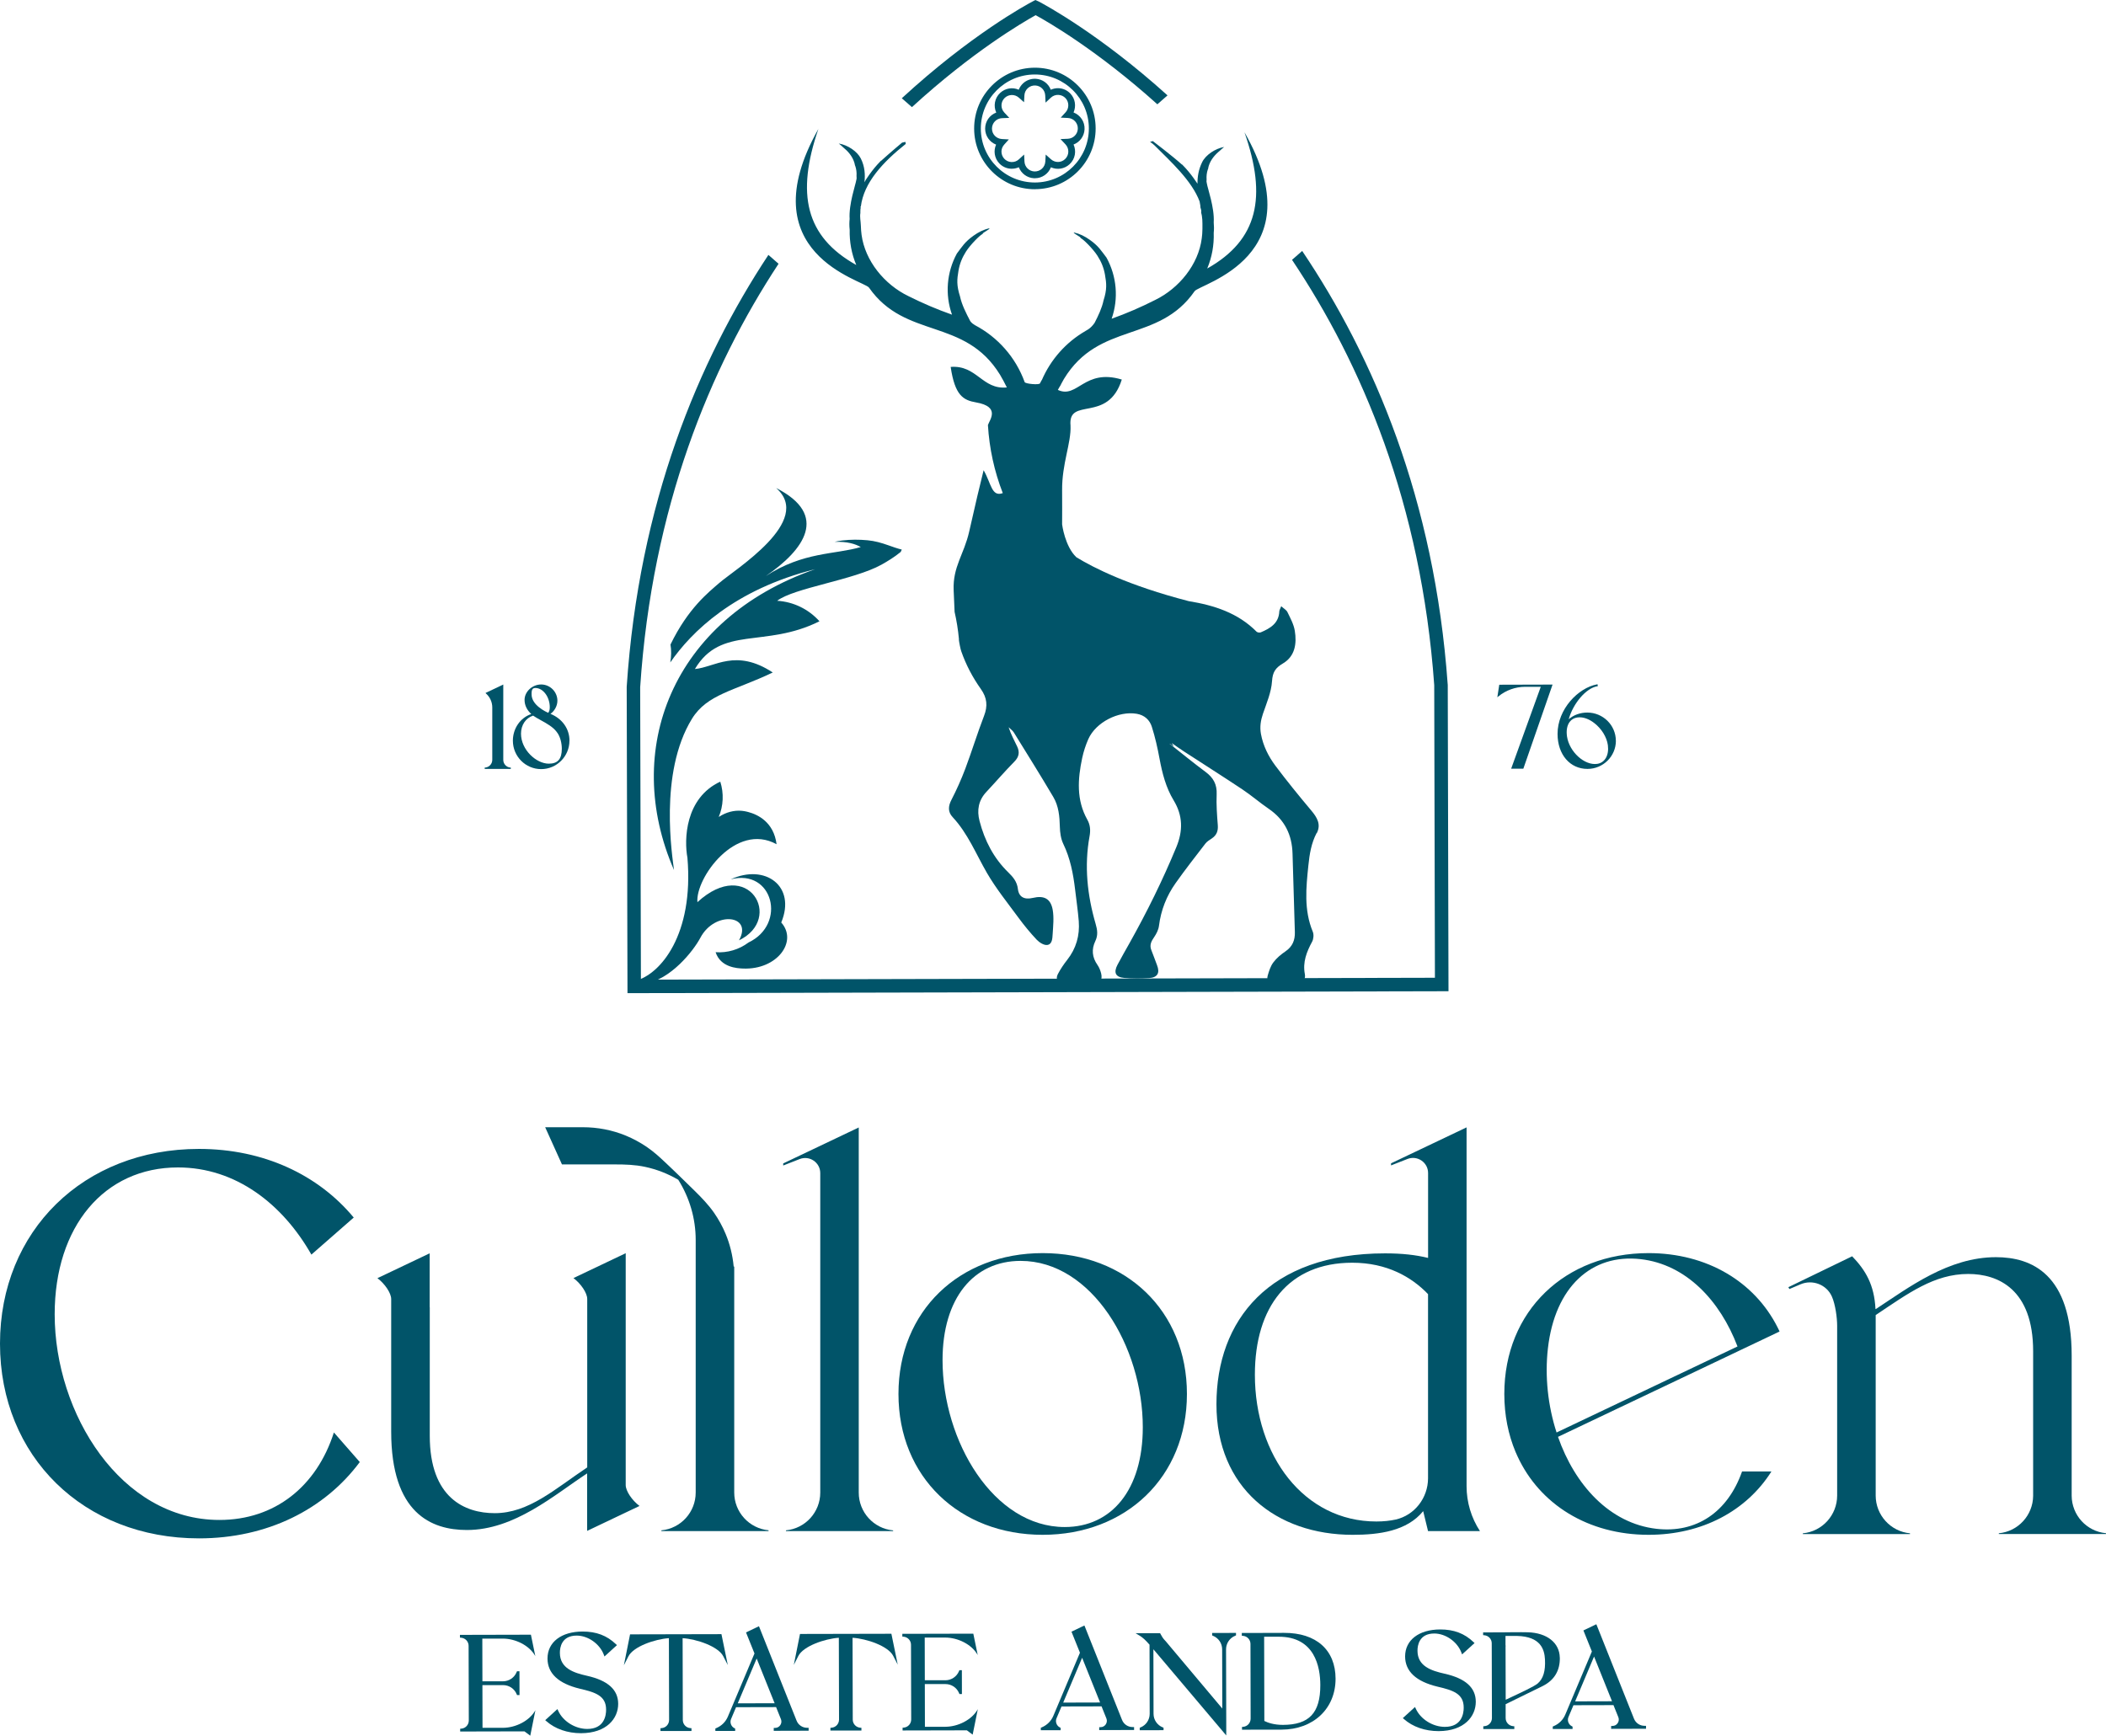 <?xml version="1.0" encoding="UTF-8"?><svg id="b" xmlns="http://www.w3.org/2000/svg" viewBox="0 0 425.2 350.47"><defs><style>.d{fill:#015469;}</style></defs><g id="c"><g><g><g><path class="d" d="M313.46,138.23l-5.9,16.99h-2.46s5.98-16.54,5.98-16.54h-3.17c-1.95,.01-3.85,.69-5.36,1.92l-.24,.2,.39-2.54,10.77-.03Z"/><path class="d" d="M326.25,149.56c0,3.14-2.57,5.7-5.74,5.7-3.54,0-6.03-2.9-6.04-7.06-.01-5.02,4.18-9.31,7.95-10.01l.12-.02,.06,.38-.12,.02c-2.24,.37-4.85,3.43-5.76,6.66,.99-.86,2.33-1.35,3.75-1.35,3.17,0,5.76,2.54,5.77,5.68Zm-7.79-4.69c-.65,.1-1.18,.4-1.55,.9-.53,.71-.71,1.76-.53,2.96,.48,3.1,3.54,5.88,6.09,5.51,1.56-.23,2.42-1.74,2.16-3.76-.22-1.65-1.29-3.38-2.8-4.52-.97-.74-2-1.13-2.92-1.12-.15,0-.3,.01-.44,.03Z"/></g><g><path class="d" d="M103.13,154.99v.27s-5.27,0-5.27,0v-.27s.11,0,.11,0c.81-.08,1.42-.75,1.42-1.57v-.43s0-9.46,0-9.46h0s0-.68,0-.68c0-1.06-.45-2.08-1.24-2.79l-.13-.12,.16-.09,3.43-1.63v15.21c0,.81,.61,1.48,1.42,1.56h.11Z"/><path class="d" d="M114.97,149.56c0,3.16-2.56,5.74-5.71,5.74s-5.71-2.57-5.71-5.74c0-2.48,1.52-4.66,3.72-5.38-.89-.8-1.36-1.79-1.36-2.86,0-1.66,1.56-3.11,3.35-3.11s3.28,1.47,3.28,3.28c0,1.12-.68,2.17-1.4,2.65,2.38,.97,3.84,3.02,3.84,5.43Zm-4.17,4.64c1.82,0,2.63-.93,2.63-3.02,0-1.03-.28-2.47-1.05-3.41-.72-.97-1.98-1.68-3.2-2.35-.56-.31-1.1-.61-1.55-.92-1.48,.48-2.44,1.9-2.44,3.64,0,3.27,3.09,6.06,5.61,6.06Zm-2.69-15.28c-.25,0-.43,.06-.55,.18-.21,.22-.25,.61-.23,1.19,.05,2.11,2.86,3.43,3.36,3.64,.2-.24,.31-.62,.31-1.13,0-2.07-1.35-3.88-2.89-3.88Z"/></g><g><g><path class="d" d="M209.09,3.06c2.62,1.43,12.54,7.17,24.58,18l2.05-1.8C222,6.87,210.91,.93,209.73,.31l-.69-.31-.64,.34c-1.18,.62-12.47,6.74-26.33,19.5l2.05,1.79c12.15-11.13,22.24-17.04,24.97-18.56Z"/><path class="d" d="M292.29,138.2c-2.66-37.41-15.01-66.18-29.38-87.53l-2.05,1.8c14.04,20.97,26.09,49.2,28.71,85.88l.14,59.08-160.31,.38-.15-59.03c2.42-36.4,14.14-64.53,27.94-85.52l-2.05-1.79c-14.11,21.37-26.14,50.06-28.61,87.22l.16,61.85,165.76-.39-.15-61.85v-.09Z"/></g><path class="d" d="M265.84,168.26c.94-1.78,.08-3.21-1.11-4.62-2.48-2.95-4.92-5.95-7.23-9.03-1.42-1.9-2.48-4.03-2.92-6.43-.25-1.4-.05-2.69,.4-4.03,.74-2.16,1.69-4.36,1.84-6.59,.12-1.85,.69-2.7,2.21-3.6,2.45-1.45,2.81-4.02,2.39-6.59-.21-1.31-.9-2.56-1.49-3.78-.21-.43-.74-.71-1.25-1.18-.2,.52-.38,.78-.39,1.05-.11,2.41-1.83,3.41-3.73,4.22-.23,.1-.69,.04-.86-.13-3.77-3.81-8.6-5.33-13.66-6.16,0,0-.02,0-.03,0-.03,0-.06-.02-.1-.03-12.03-3.12-19.09-6.69-22.59-8.84-2.31-2.18-2.87-6.56-2.88-6.64,0-1.99,.03-3.98,0-6.87-.05-5.39,1.85-9.55,1.7-13.05-.57-5.96,7.54-.38,10.35-9.32-7.6-2.29-8.93,3.95-12.91,2.09,.2-.37,.41-.73,.63-1.07,0,0-.02,0-.03,0,.23-.44,.46-.86,.63-1.14,7.1-11.67,19.08-7.18,26.38-17.72,1.03-1.49,24.39-6.97,10.07-32.09,4.57,13.08,2.75,21.72-7.52,27.51,.96-2.3,1.39-4.75,1.31-7.2,0,0,0-.01,0-.02,.08-.71,.06-1.41,0-2.09,.19-2.95-1.27-7-1.38-7.83-.04-.13-.07-.27-.08-.41,0-.14,0-.28,.02-.41-.05-.7,.03-1.41,.24-2.02,.02-.06,.04-.11,.07-.16,.03-.2,.07-.4,.13-.59,.39-1.25,1.23-2.23,2.22-3.04,.28-.27,.58-.53,.89-.77-1.8,.3-3.74,1.62-4.44,3.05-.74,1.5-.96,2.96-.95,4.37-.02-.03-.04-.07-.06-.1-.09-.13-.19-.26-.28-.4-.61-.91-1.29-1.78-2.02-2.6-.08-.1-.19-.21-.32-.34-.13-.14-.26-.29-.4-.42-.03-.01-.06-.03-.09-.04-1.91-1.72-5.85-4.71-5.85-4.71-.19,.05-.36,.13-.56,.16,.32,.21,.63,.44,.91,.71,3.35,3.35,7.52,7.12,9.1,11.32,.03,.16,.06,.31,.08,.47,.03,.1,.05,.2,.06,.31h0s0,.03,0,.04c0,0,0,.01,0,.02l.04,.43c.03,.08,.06,.16,.08,.24,0,0,0,.01,0,.02,0,0,0,0,0,0,0,.02,.01,.04,.02,.06,.04,.13,.05,.27,.06,.41l-.03,.22c.06,.21,.11,.42,.14,.63,.09,.53,.12,1.07,.12,1.61,0,.36,0,.72,0,1.08,0,.31-.02,.63-.04,.95,0,.05-.01,.1-.01,.15-.02,.28-.05,.55-.09,.83-.67,5.24-4.54,10.05-9.42,12.43-2.84,1.44-5.77,2.71-8.77,3.78h0c1.43-4.1,1.03-8.58-1.04-12.34-1.03-1.33-1.57-2.33-3.4-3.61-1-.7-1.94-1.19-3.2-1.48-.07,.28,1.47,.88,1.38,1.15,.45,.14,2.46,2.11,3.39,3.56,.78,1.21,1.28,2.44,1.52,3.81,.32,1.81,.43,2.97-.29,5.23-.31,1.5-1.06,3.08-1.8,4.51-.83,1.23-1.81,1.61-1.81,1.61,0,0,0,.01,0,.02-3.95,2.27-7.06,5.77-8.86,9.96,0,0-.02,0-.03-.01-.11,.21-.22,.43-.33,.64-.16,.36-2.95,.1-3.09-.25-1.8-4.98-5.41-9.08-10.08-11.52-.02-.02-.03-.04-.07-.06-.56-.3-.83-.73-.86-.78-.81-1.54-1.69-3.28-2.04-4.93-.72-2.26-.62-3.42-.31-5.23,.24-1.38,.73-2.61,1.5-3.82,.92-1.45,2.92-3.43,3.37-3.57-.09-.27,1.45-.88,1.38-1.16-1.27,.29-2.2,.79-3.2,1.49-1.82,1.29-2.36,2.29-3.38,3.62-2.05,3.77-2.43,8.25-.98,12.34h0c-3.01-1.06-5.94-2.31-8.79-3.74-4.88-2.35-8.77-7.15-9.47-12.38-.04-.28-.07-.56-.09-.84,0-.05-.01-.09-.01-.14-.02-.32-.04-.64-.05-.95-.03-.89-.23-1.62-.09-2.5,.03-.21-.06,0,0-.2v-.12c0-.14,0-.29,.01-.43,.19-.35-.03-.06-.01-.11,0,0,.03-.02,0,0-.06,.08,.16-.34,.05-.18,0-.07-.02,.15-.01,.08,.1-.07-.09-.27-.03-.3,.04-.06,0,0,0,0h.08c.59-4.85,4.46-9.01,9.11-12.7-.17-.03-.02-.24-.1-.33,.06-.04,.11-.09,.17-.13-.06,.04-.12,.08-.18,.12-.01,0-.01-.02-.03-.03,.02-.02,.02-.03,0,0l-.64,.14s-2.3,1.92-4.21,3.65c-.03,.01-.06,.03-.09,.04-.14,.14-.27,.28-.4,.43-.13,.13-.24,.24-.32,.34-.73,.82-1.4,1.7-2.01,2.61-.08,.14-.18,.27-.27,.4-.11,.17-.2,.36-.3,.54,.17-1.54,.09-3.15-.73-4.8-.71-1.43-2.65-2.74-4.46-3.03,.31,.24,.61,.5,.89,.77,1,.81,1.84,1.78,2.24,3.03,.06,.2,.11,.39,.14,.59,.03,.05,.05,.1,.07,.16,.21,.62,.3,1.32,.25,2.02,.02,.13,.03,.27,.02,.41,0,.14-.03,.28-.07,.41-.11,.83-1.55,4.89-1.34,7.84-.07,.68-.08,1.38,0,2.09,0,.04,.01,.07,.01,.1-.06,2.41,.37,4.84,1.33,7.11-10.29-5.74-12.15-14.37-7.65-27.47-14.2,25.19,9.18,30.56,10.22,32.04,7.35,10.51,19.31,5.96,26.46,17.6,.37,.6,1.03,1.85,1.37,2.55-4.98,.5-6.03-4.55-11.34-4.14,.85,5.78,2.54,6.72,5.14,7.17,4.96,.87,2.73,3.52,2.38,4.57,.28,4.71,1.29,9.35,3,13.74-2.27,.83-2.32-1.95-3.87-4.62-1.13,4.57-1.24,5.07-2.91,12.38-1.05,4.65-3.33,7.07-3.14,11.84,.08,1.73,.12,2.65,.19,4.38,.41,1.79,.7,3.61,.87,5.44,0,.08,0,.15,0,.22,.02,.33,.34,2.01,.49,2.34,.94,2.69,2.27,5.22,3.95,7.59,1.25,1.77,1.41,3.41,.64,5.4-1.36,3.53-2.46,7.15-3.79,10.69-.81,2.14-1.75,4.25-2.8,6.28-.68,1.3-.72,2.46,.24,3.48,3.07,3.29,4.71,7.43,6.91,11.24,1.85,3.19,4.2,6.1,6.39,9.08,1.14,1.55,2.37,3.05,3.69,4.45,.53,.56,1.47,1.15,2.13,1.05,1.02-.15,1.02-1.36,1.08-2.22,.1-1.62,.28-3.29,.01-4.86-.4-2.28-1.75-2.96-4.02-2.42-1.69,.4-2.82-.17-3.01-1.81-.17-1.47-.97-2.4-1.95-3.36-2.95-2.87-4.76-6.41-5.79-10.35-.57-2.18-.23-4.18,1.38-5.89,1.9-2.03,3.72-4.15,5.67-6.13,.94-.95,1.07-1.91,.55-3.02-.6-1.26-1.27-2.48-1.73-3.9,.36,.36,.81,.66,1.07,1.08,2.67,4.32,5.37,8.63,7.95,13,1.08,1.82,1.27,3.91,1.32,6.02,.03,1.16,.2,2.41,.69,3.44,1.42,2.93,2.01,6.04,2.39,9.22,.25,2.14,.57,4.27,.74,6.41,.22,2.88-.52,5.5-2.34,7.81-.71,.9-1.36,1.87-1.89,2.88-.52,1,0,1.94,1.12,1.99,2.03,.09,4.08,.11,6.11,.01,1.32-.06,1.83-.87,1.52-2.14-.15-.6-.39-1.22-.74-1.72-1.09-1.55-1.24-3.16-.43-4.84,.56-1.16,.41-2.25,.06-3.44-1.69-5.81-2.33-11.71-1.23-17.72,.22-1.19,.14-2.28-.45-3.33-2.24-3.99-1.94-8.21-1.04-12.46,.28-1.3,.7-2.59,1.23-3.8,1.51-3.41,6.1-5.75,9.78-5.13,1.58,.27,2.61,1.24,3.05,2.62,.67,2.11,1.16,4.29,1.56,6.47,.55,2.94,1.29,5.83,2.84,8.38,1.89,3.11,1.9,6.18,.55,9.45-2.75,6.66-5.93,13.1-9.45,19.38-.82,1.46-1.65,2.91-2.43,4.38-.83,1.58-.4,2.51,1.37,2.66,1.66,.14,3.34,.15,5.01,.03,1.72-.12,2.21-1.05,1.6-2.61-.39-1-.73-2.02-1.14-3.02-.43-1.04-.01-1.82,.57-2.66,.45-.66,.86-1.46,.96-2.25,.4-3.17,1.53-6.05,3.36-8.63,1.93-2.73,3.99-5.36,6.03-8.01,.33-.42,.84-.72,1.3-1.03,.96-.65,1.28-1.51,1.19-2.67-.16-2.07-.32-4.15-.23-6.22,.09-2.01-.67-3.37-2.24-4.53-2.46-1.83-4.84-3.78-7.25-5.68l.02-.03c.25,.2,.52,.39,.83,.55-.16-.21-.28-.43-.41-.66,.84,.59,1.67,1.19,2.53,1.74,3.89,2.53,7.81,5.01,11.67,7.58,1.85,1.23,3.54,2.7,5.38,3.96,3.2,2.19,4.69,5.23,4.79,9.06,.14,5.27,.31,10.54,.47,15.81,.05,1.63-.47,2.93-1.89,3.9-.91,.62-1.81,1.36-2.46,2.24-.57,.76-.87,1.75-1.14,2.68-.3,1.08,.4,1.69,1.35,1.7,1.66,0,3.32-.13,4.96-.32,.92-.1,1.37-.78,1.2-1.69-.47-2.42,.35-4.5,1.47-6.57,.29-.54,.36-1.44,.13-2-1.82-4.38-1.36-8.89-.89-13.4,.23-2.25,.58-4.46,1.66-6.53Z"/><path class="d" d="M208.97,38.21c-6.76,.02-12.28-5.47-12.29-12.24-.02-6.76,5.47-12.28,12.24-12.3,6.76-.02,12.28,5.47,12.29,12.24,.02,6.76-5.47,12.28-12.24,12.29Zm-.06-23.17c-6.01,.01-10.89,4.92-10.88,10.93,.01,6.01,4.92,10.89,10.93,10.88,6.01-.01,10.89-4.92,10.88-10.93s-4.92-10.89-10.93-10.88Zm.04,20.95c-.07,0-.13,0-.2,0-1.4-.08-2.57-.97-3.05-2.22-.49,.22-1.04,.32-1.58,.3-.92-.04-1.78-.44-2.4-1.12-.96-1.05-1.16-2.52-.61-3.75-1.3-.5-2.21-1.76-2.21-3.22,0-1.49,.92-2.76,2.24-3.25-.6-1.32-.33-2.93,.79-3.97,1.04-.97,2.52-1.19,3.75-.64,.2-.51,.51-.96,.93-1.34,.69-.61,1.59-.92,2.51-.87,1.39,.08,2.56,.97,3.03,2.21,.49-.22,1.03-.33,1.57-.31,.92,.03,1.78,.43,2.41,1.11,.97,1.04,1.17,2.55,.62,3.79,1.36,.52,2.3,1.87,2.22,3.4-.07,1.42-.97,2.6-2.22,3.07,.6,1.32,.33,2.93-.79,3.97-1.05,.98-2.53,1.19-3.78,.63-.51,1.3-1.77,2.21-3.22,2.21Zm-2.18-4.82l.07,1.45c.05,1.08,.91,1.94,1.99,2,1.18,.05,2.15-.83,2.22-1.99l.08-1.42,1.06,.95c.82,.73,2.04,.73,2.84-.03,.85-.79,.89-2.12,.1-2.97l-1.01-1.08,1.48-.06c1.09-.05,1.96-.91,2.01-2,.06-1.16-.84-2.15-2-2.2l-1.45-.07,.98-1.07c.74-.8,.73-2.06,0-2.85-.38-.41-.9-.65-1.46-.67-.56-.03-1.1,.18-1.51,.56l-1.07,1-.07-1.46c-.05-1.08-.9-1.94-1.98-2-.56-.03-1.1,.15-1.52,.53-.42,.37-.67,.89-.7,1.45l-.08,1.4-1.05-.93c-.82-.72-2.03-.7-2.83,.04-.85,.79-.9,2.12-.1,2.97l1.01,1.08-1.48,.06c-1.13,.05-2.02,.97-2.02,2.11s.88,2.03,1.99,2.1l1.42,.08-.95,1.06c-.73,.81-.72,2.02,.01,2.83,.38,.41,.9,.66,1.46,.68,.57,.02,1.1-.17,1.51-.55l1.07-.98Z"/><g><path class="d" d="M157.73,186.28h0c3.08-7.39-3.29-11.93-10.2-8.72,8.5-2.24,11.42,9.02,3.59,12.75-1.9,1.43-4.26,2.13-6.64,1.96,1.01,3.08,4.35,3.25,5.53,3.3,6.91,.29,11.11-5.49,7.73-9.29Z"/><g><path class="d" d="M179.37,110.11c-1.41-.5-2.73-.88-4.22-1.02-1.69-.16-3.4-.16-5.08,.04-.55,.07-1.07,.16-1.58,.28,2.68-.08,4.18,.43,5.3,1.05-5.2,1.54-11.59,.92-19.19,5.87,7.73-5.3,12.86-12.32,2.1-17.79,7.63,6.64-8.32,16.42-11.5,19.19-2.14,1.87-6.26,5.06-9.83,12.42,.19,1.13,.18,2.34-.04,3.61,4.26-6.15,12.88-14.72,29.25-18.83h0c-29,10.12-39.03,36.61-28.5,60.75-.29-2.53-3.14-19.53,3.62-30.53,3.07-5,8.52-5.63,16.32-9.36-7.48-4.92-11.73-1.05-15.72-.7,5.3-8.89,14.13-4.13,25.15-9.64-2.19-2.45-5.26-3.94-8.54-4.14,3.39-2.6,15.46-4.19,21.04-7.28,1.24-.69,2.65-1.55,3.9-2.58,.07-.16,.15-.32,.22-.48-.92-.22-1.82-.55-2.7-.86Z"/><path class="d" d="M140.81,182.17c-.44-4.8,7.72-16.26,15.98-11.7-.57-4.47-3.78-5.99-5.7-6.5-.14-.04-.29-.07-.44-.11,0,0,0,0-.01,0-.24-.05-.48-.1-.72-.12-.18-.02-.28-.03-.28-.03h0c-1.46-.1-3,.26-4.53,1.25,.95-2.26,1.06-4.79,.31-7.13-7.14,3.33-7.31,11.76-6.63,15.37,1.31,15.51-5.44,23.6-10.58,24.87,.63,.22,1.27,.41,1.9,.59,5.32-.81,9.94-6.74,11.29-9.3,2.92-5.54,10.69-4.61,7.8,.51,9.12-4.35,1.85-17.11-8.4-7.7Z"/></g></g></g></g><g><g><path class="d" d="M108.11,345.28l-1.05,5.19-1.17-.87-8.47,.02h0s-4.51,.01-4.51,.01v-.56s.25-.02,.25-.02c.85-.08,1.48-.78,1.49-1.63l-.04-15.1c0-.85-.65-1.55-1.5-1.63l-.25-.02v-.56s1.74,0,1.74,0h0s12.59-.03,12.59-.03l.89,4.32c-1.21-2.19-4.05-3.53-6.54-3.53h-4.16s.02,8.62,.02,8.62h4.17c1.21-.01,2.28-.74,2.74-1.86l.07-.17h.5s.01,4.81,.01,4.81h-.5s-.07-.17-.07-.17c-.46-1.12-1.54-1.84-2.75-1.84h-4.17s.02,8.62,.02,8.62h4.17c2.5-.02,5.32-1.38,6.52-3.57Z"/><path class="d" d="M124.81,344.05c0,2.94-2.31,5.9-7.5,5.92-2.74,0-5.22-.86-7-2.43l-.23-.2,2.46-2.24,.16,.34c.96,2.13,3.43,3.67,5.87,3.67,3.44,0,3.81-2.73,3.8-3.9,0-2.78-2.1-3.48-5.29-4.22-4.33-1.04-6.53-3.09-6.54-6.1,0-3.3,2.78-5.44,7.09-5.45,2.76,0,4.89,.8,6.72,2.55l.21,.2-2.52,2.29-.14-.38c-.83-2.19-3.19-3.84-5.47-3.84-3.07,0-3.4,2.44-3.39,3.48,0,3.14,2.82,4.04,5.45,4.63,4.24,.95,6.31,2.81,6.32,5.66Z"/><path class="d" d="M146.94,336.2l-.92-1.78c-1.03-1.99-5.38-3.46-8.2-3.64l.04,16.53c0,.85,.65,1.55,1.5,1.63l.25,.02v.56s-1.74,0-1.74,0h0s-1.39,0-1.39,0h-1.39s0,0,0,0h-1.74s0-.56,0-.56l.25-.02c.85-.08,1.48-.78,1.49-1.63l-.04-16.53c-2.82,.19-7.17,1.68-8.18,3.68l-.91,1.79,1.25-6.24,18.45-.04,1.28,6.23Z"/><path class="d" d="M163.26,348.88v.59s-7.04,.02-7.04,.02v-.59s.27,0,.27,0c.43,0,.81-.2,1.05-.56s.29-.78,.14-1.18l-.99-2.46-8.08,.02-1.01,2.39c-.29,.69,.01,1.51,.68,1.85l.15,.08v.48s-4,0-4,0v-.5s.17-.07,.17-.07c1.08-.45,1.92-1.28,2.37-2.36l5.36-12.72-1.71-4.25,.4-.19,2.21-1.06,.11,.27,7.49,18.8c.35,.88,1.19,1.44,2.13,1.44h.27Zm-14.31-4.94l7.45-.02-.06-.14h0s-.27-.67-.27-.67l-3.3-8.22-3.82,9.05Z"/><path class="d" d="M181.25,336.12l-.92-1.78c-1.03-1.99-5.38-3.46-8.2-3.64l.04,16.53c0,.85,.65,1.55,1.5,1.63l.25,.02v.56s-1.74,0-1.74,0h0s-1.39,0-1.39,0h-1.39s0,0,0,0h-1.74s0-.56,0-.56l.25-.02c.85-.08,1.48-.78,1.49-1.63l-.04-16.53c-2.82,.19-7.17,1.68-8.18,3.68l-.91,1.79,1.25-6.24,18.45-.04,1.28,6.23Z"/><path class="d" d="M197.43,345.07l-1.05,5.19-1.17-.87-8.47,.02h0s-4.51,.01-4.51,.01v-.56s.25-.02,.25-.02c.85-.08,1.48-.78,1.49-1.63l-.04-15.1c0-.85-.65-1.55-1.5-1.63l-.25-.02v-.56s1.74,0,1.74,0h0s12.59-.03,12.59-.03l.89,4.32c-1.21-2.19-4.05-3.53-6.54-3.53h-4.16s.02,8.62,.02,8.62h4.17c1.21-.01,2.28-.74,2.74-1.86l.07-.17h.5s.01,4.81,.01,4.81h-.5s-.07-.17-.07-.17c-.46-1.12-1.54-1.84-2.75-1.84h-4.17s.02,8.62,.02,8.62h4.17c2.5-.02,5.32-1.38,6.52-3.57Z"/><path class="d" d="M228.97,348.73v.59s-7.04,.02-7.04,.02v-.59s.27,0,.27,0c.43,0,.81-.2,1.05-.56s.29-.78,.14-1.18l-.99-2.46-8.08,.02-1.01,2.39c-.29,.69,.01,1.51,.68,1.85l.15,.08v.48s-4,0-4,0v-.5s.17-.07,.17-.07c1.08-.45,1.92-1.28,2.37-2.36l5.36-12.72-1.71-4.25,.4-.19,2.21-1.06,.11,.27,7.49,18.8c.35,.88,1.19,1.44,2.13,1.44h.27Zm-14.31-4.94l7.45-.02-.06-.14h0s-.27-.67-.27-.67l-3.3-8.22-3.82,9.05Z"/><path class="d" d="M249.55,329.72v.5s-.17,.07-.17,.07c-1.12,.46-1.84,1.54-1.84,2.75l.04,14.71h0s0,2.67,0,2.67l-14.71-17.4,.03,13.03c0,1.21,.73,2.29,1.85,2.74l.17,.07v.5s-4.81,.01-4.81,.01v-.5s.17-.07,.17-.07c1.12-.46,1.84-1.54,1.84-2.75l-.03-13.95c-.79-.91-1.37-1.45-1.99-1.82l-.84-.51h4.96s.12,.22,.12,.22c.19,.35,.42,.8,.92,1.31h.01s11.51,13.69,11.51,13.69l-.03-11.95c0-1.21-.73-2.29-1.85-2.74l-.17-.07v-.5s4.81-.01,4.81-.01Z"/><path class="d" d="M269.65,338.96c.01,6.04-4.47,10.27-10.9,10.29h-6.25s0,.01,0,.01h-1.74s0-.56,0-.56l.25-.02c.85-.08,1.49-.79,1.49-1.65v-.63s-.03-13.82-.03-13.82v-.63c0-.86-.65-1.56-1.5-1.64l-.25-.02v-.56s1.74,0,1.74,0h0s6.79-.02,6.79-.02c6.5-.02,10.39,3.45,10.4,9.26Zm-14.38,8.54c.76,.38,2,.79,3.75,.79,5.3-.01,7.56-2.41,7.55-8.03,0-3.66-1.11-9.79-8.41-9.77h-2.93s.04,17.01,.04,17.01Z"/><path class="d" d="M297.96,343.63c0,2.94-2.31,5.9-7.5,5.92-2.74,0-5.22-.86-7-2.43l-.23-.2,2.46-2.24,.16,.34c.96,2.13,3.43,3.67,5.87,3.67,3.44,0,3.81-2.73,3.8-3.9,0-2.78-2.1-3.48-5.29-4.22-4.33-1.04-6.53-3.09-6.54-6.1,0-3.3,2.78-5.44,7.09-5.45,2.76,0,4.89,.8,6.72,2.55l.21,.2-2.52,2.29-.14-.38c-.83-2.19-3.19-3.84-5.47-3.84-3.07,0-3.4,2.44-3.39,3.48,0,3.14,2.82,4.04,5.45,4.63,4.24,.95,6.31,2.81,6.32,5.66Z"/><path class="d" d="M314.93,334.68c.05,2.62-1.09,4.55-3.39,5.73-.32,.17-1.93,.95-3.63,1.78-1.62,.79-3.28,1.6-3.92,1.92v2.17s0,0,0,0v.63c0,.86,.65,1.56,1.5,1.64l.25,.02v.56s-1.83,0-1.83,0h-2.69s0,0,0,0h-1.74s0-.56,0-.56l.25-.02c.85-.08,1.49-.79,1.49-1.64l-.04-15.1c0-.85-.65-1.54-1.49-1.62l-.25-.02v-.56s1.74,0,1.74,0h0s2.41-.01,2.41-.01c.03,0,3.66-.05,4.87-.01,3.87,.11,6.41,2.12,6.46,5.11Zm-10.94,8.54c.29-.14,.69-.33,1.15-.54,1.73-.81,4.63-2.16,5.31-2.74,1.13-.97,1.6-2.51,1.48-4.86-.11-1.98-.81-4.63-5.64-4.75h-2.33s0,1.78,0,1.78l.03,.33h-.02s.03,10.78,.03,10.78Z"/><path class="d" d="M332.33,348.48v.59s-7.04,.02-7.04,.02v-.59s.27,0,.27,0c.43,0,.81-.2,1.05-.56,.24-.35,.29-.78,.14-1.18l-.99-2.46-8.08,.02-1.01,2.39c-.29,.69,.01,1.51,.68,1.85l.15,.08v.48s-4,0-4,0v-.5s.17-.07,.17-.07c1.08-.45,1.92-1.28,2.37-2.36l5.36-12.72-1.71-4.25,.4-.19,2.21-1.06,.11,.27,7.49,18.8c.35,.88,1.19,1.44,2.13,1.44h.27Zm-14.31-4.94l7.45-.02-.06-.14h0s-.27-.67-.27-.67l-3.3-8.22-3.82,9.05Z"/></g><path class="d" d="M67.41,289.26c-3.5,10.9-11.93,17.65-23.11,17.65-19.89,0-33.26-21.47-33.26-41.52,0-17.74,10-29.66,24.89-29.66,11.71,0,21.15,7.42,26.94,17.6l8.55-7.48c-7.16-8.63-18.2-13.86-31.25-13.86-23.27,0-40.17,16.54-40.17,39.32s16.89,39.32,40.17,39.32c13.82,0,25.37-5.86,32.47-15.41l-5.23-5.98Z"/><path class="d" d="M129.09,304.1l-2.78,1.32-7.77,3.7v-10.64h0v-.97c-6.66,4.37-14.66,11.43-24.27,11.43-7.21,0-15.29-3.39-15.29-19.88v-19.4h0v-7.36c0-1.18-1.25-3.06-2.78-4.21l2.78-1.32,7.77-3.7v10.88h.02v25.97c0,12.56,7.1,15.62,13.11,15.62,6.88,0,12.13-4.87,18.68-9.24v-26.66h0v-7.36c0-1.18-1.25-3.06-2.78-4.21l2.78-1.32,7.77-3.7v10.88h0v28.58h0v7.36c0,1.18,1.25,3.06,2.78,4.21Z"/><path class="d" d="M155.17,309.01v.15h-21.64v-.15c3.93-.38,6.93-3.68,6.93-7.63v-5.3s0,0,0,0c0-.17,0-.22,0-.2v-43.3c0-.74,0-1.48,0-2.22,0-4.29-1.23-8.51-3.52-12.14-2.08-1.22-4.35-2.11-6.71-2.61-2.01-.43-4.02-.49-6.06-.49h-10.71l-3.39-7.51c2.53,0,5.07,0,7.6,0,2.97,0,5.92,.56,8.67,1.69,1.47,.61,2.88,1.37,4.2,2.26,.69,.47,1.35,.99,1.99,1.53,.31,.27,.62,.54,.92,.82,1.92,1.77,4.98,4.74,6.83,6.57,1.39,1.37,2.74,2.77,3.87,4.38,.93,1.34,1.72,2.77,2.35,4.28,.88,2.11,1.42,4.34,1.63,6.6h.11v45.63c0,3.95,3,7.25,6.94,7.63Z"/><path class="d" d="M180.32,309.01v.15h-21.64v-.15c3.93-.38,6.93-3.68,6.93-7.63v-64.5c0-2.15-2.16-3.62-4.16-2.84l-3.32,1.3v-.42l7.48-3.56,7.77-3.7v73.73c0,3.95,3,7.25,6.93,7.63Z"/><path class="d" d="M239.64,281.47c0,16.79-12.33,28.44-29.12,28.44s-29.12-11.65-29.12-28.44,12.33-28.44,29.12-28.44,29.12,11.65,29.12,28.44Zm-8.91,6.72c0-16.21-10.28-33.59-24.67-33.59-9.48,0-15.76,7.53-15.76,20.04,0,16.33,10.28,33.7,24.67,33.7,9.48,0,15.76-7.53,15.76-20.15Z"/><path class="d" d="M298.8,309.16h-10.48s-.98-4.01-.98-4.03c-3.28,4.03-8.88,4.78-14.24,4.78-15.41,0-27.5-9.47-27.5-26.36s10.55-30.47,34.05-30.47c3.43,0,6.2,.31,8.68,.92v-17.14c0-2.15-2.16-3.62-4.16-2.84l-3.32,1.3v-.42l7.48-3.56,7.77-3.7v33.26h0v39.19c0,3.23,.94,6.38,2.71,9.08Zm-10.48-10.71v-37.14c-3.32-3.46-8.3-6.34-15.3-6.34-12.81,0-19.66,8.88-19.66,22.61,0,16.38,9.94,29.64,24.52,29.64,1.47,0,2.76-.14,3.89-.39,3.84-.86,6.54-4.38,6.55-8.32v-.06h0Z"/><path class="d" d="M351.73,297.12h5.92c-5.01,7.94-13.98,12.79-24.8,12.79-12.17,0-21.99-6.12-26.48-15.88-.13-.28-.25-.56-.38-.85-1.47-3.5-2.27-7.44-2.27-11.71,0-16.79,12.33-28.44,29.12-28.44,11.79,0,21.38,5.75,26.05,14.99,.09,.18,.19,.36,.27,.55,.05,.1,.09,.19,.13,.29l-8.18,3.89-4.81,2.29-31.74,15.09c3.39,9.69,10.39,17.48,19.89,18.57,7.99,.91,14.36-3.32,17.27-11.58Zm-37.46-7.87l36.53-17.37c-3.51-9.24-10.36-16.58-19.56-17.63-9.9-1.13-17.31,5.61-18.72,18.03-.64,5.65,0,11.57,1.75,16.97Z"/><path class="d" d="M425.2,309.6v.15h-6.93s-7.78,0-7.78,0h0s-6.93,0-6.93,0v-.15c3.91-.37,6.89-3.64,6.93-7.55v-29.19c0-12.56-7.1-15.62-13.11-15.62-6.88,0-12.13,3.93-18.68,8.3v36.44c0,3.95,3,7.25,6.93,7.63v.15h-21.64v-.15c3.93-.37,6.93-3.68,6.93-7.63v-1.41h0v-25.56s0-7.31,0-7.31c0-1.58-.35-4.31-1.07-5.92-1.08-2.41-3.91-3.48-6.33-2.45l-2.24,.95-.21-.37,12.88-6.24c2.73,2.83,4.46,5.76,4.71,10.64h.05v.03c6.66-4.37,14.66-10.49,24.27-10.49,7.21,0,15.29,3.39,15.29,19.88v28.28c.02,3.93,3.01,7.21,6.93,7.58h0Z"/></g></g></g></svg>